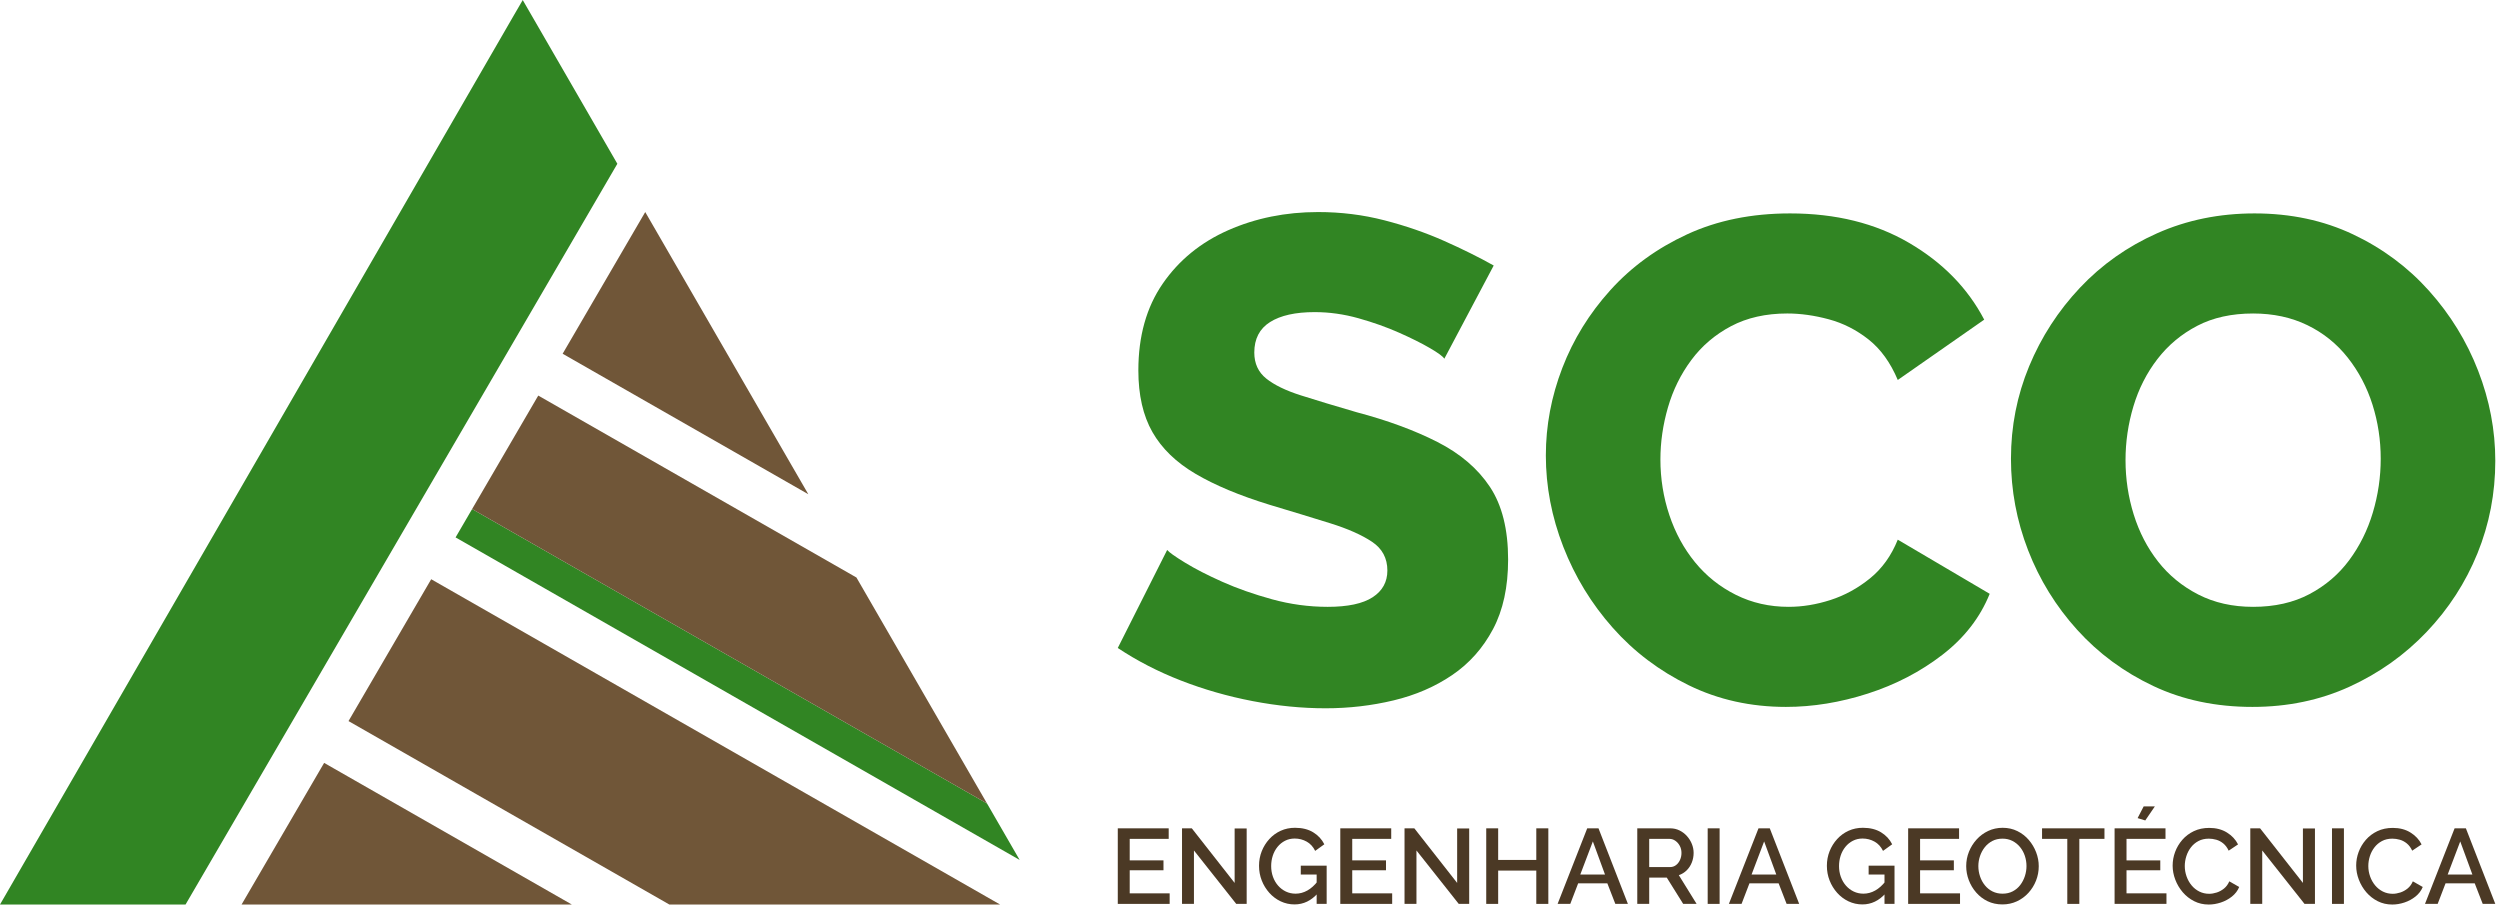 <svg xmlns="http://www.w3.org/2000/svg" xmlns:xlink="http://www.w3.org/1999/xlink" xmlns:serif="http://www.serif.com/" width="100%" height="100%" viewBox="0 0 355 129" xml:space="preserve" style="fill-rule:evenodd;clip-rule:evenodd;stroke-linejoin:round;stroke-miterlimit:2;"><g><g><path d="M34.303,128.443l11.724,-20.112l35.174,20.112l-46.898,0Z" style="fill:#705638;"></path><path d="M95.048,128.443l-45.559,-26.05l11.741,-20.142l80.784,46.192l-46.966,0Z" style="fill:#705638;"></path><path d="M26.347,128.443l-26.347,0l72.966,-126.265l1.264,-2.169l13.434,23.247l-61.317,105.187Z" style="fill:#318523;"></path><path d="M144.791,122.113l-80.099,-45.8l2.346,-4.026l73.121,41.81l4.632,8.016Z" style="fill:#318523;"></path><path d="M114.78,70.18l-34.885,-19.948l11.729,-20.122l23.156,40.07Z" style="fill:#705638;"></path><path d="M67.038,72.287l9.395,-16.116l45.181,25.834l18.545,32.092l-73.121,-41.81Z" style="fill:#705638;"></path><path d="M72.966,2.178l1.259,-2.178l0.005,0.009l-1.264,2.169Z" style="fill:#808080;"></path></g><g><path d="M205.094,50.938c-0.195,-0.324 -0.877,-0.827 -2.046,-1.508c-1.169,-0.682 -2.63,-1.412 -4.384,-2.19c-1.753,-0.779 -3.669,-1.46 -5.747,-2.044c-2.078,-0.584 -4.156,-0.876 -6.235,-0.876c-2.727,0 -4.838,0.47 -6.331,1.411c-1.494,0.941 -2.241,2.385 -2.241,4.331c0,1.558 0.568,2.79 1.705,3.699c1.136,0.908 2.776,1.703 4.919,2.384c2.143,0.682 4.773,1.477 7.891,2.385c4.416,1.168 8.247,2.579 11.494,4.234c3.248,1.654 5.732,3.779 7.453,6.375c1.72,2.595 2.581,6.034 2.581,10.317c-0,3.893 -0.714,7.186 -2.143,9.878c-1.429,2.693 -3.361,4.867 -5.796,6.521c-2.436,1.655 -5.212,2.855 -8.329,3.601c-3.117,0.747 -6.332,1.12 -9.644,1.12c-3.377,-0 -6.835,-0.341 -10.374,-1.022c-3.54,-0.681 -6.933,-1.655 -10.18,-2.92c-3.247,-1.265 -6.235,-2.806 -8.962,-4.623l7.014,-13.918c0.259,0.324 1.104,0.925 2.532,1.8c1.429,0.876 3.199,1.785 5.309,2.726c2.111,0.941 4.465,1.768 7.063,2.482c2.597,0.713 5.228,1.07 7.89,1.07c2.858,0 4.985,-0.454 6.381,-1.362c1.396,-0.909 2.094,-2.174 2.094,-3.796c0,-1.752 -0.73,-3.115 -2.192,-4.088c-1.461,-0.973 -3.441,-1.849 -5.942,-2.628c-2.5,-0.779 -5.374,-1.654 -8.621,-2.628c-4.221,-1.297 -7.712,-2.757 -10.472,-4.38c-2.76,-1.622 -4.805,-3.601 -6.137,-5.937c-1.331,-2.335 -1.997,-5.255 -1.997,-8.759c0,-4.867 1.153,-8.971 3.458,-12.312c2.306,-3.342 5.407,-5.872 9.303,-7.592c3.897,-1.719 8.151,-2.579 12.762,-2.579c3.247,0 6.38,0.389 9.4,1.168c3.02,0.779 5.845,1.752 8.475,2.92c2.63,1.168 4.984,2.336 7.062,3.504l-7.013,13.236Z" style="fill:#318523;fill-rule:nonzero;"></path><path d="M219.511,64.662c-0,-4.218 0.779,-8.354 2.338,-12.41c1.558,-4.055 3.831,-7.737 6.819,-11.046c2.987,-3.31 6.624,-5.954 10.91,-7.933c4.286,-1.979 9.157,-2.968 14.612,-2.968c6.494,-0 12.128,1.395 16.901,4.185c4.773,2.79 8.329,6.424 10.667,10.901l-12.274,8.565c-1.039,-2.466 -2.419,-4.38 -4.14,-5.743c-1.721,-1.362 -3.605,-2.32 -5.65,-2.871c-2.046,-0.552 -4.01,-0.827 -5.894,-0.827c-3.052,-0 -5.715,0.6 -7.988,1.8c-2.273,1.201 -4.156,2.807 -5.65,4.818c-1.493,2.011 -2.597,4.25 -3.312,6.716c-0.714,2.465 -1.071,4.931 -1.071,7.397c-0,2.725 0.422,5.353 1.266,7.883c0.844,2.531 2.062,4.769 3.653,6.716c1.591,1.946 3.523,3.487 5.796,4.623c2.273,1.135 4.773,1.703 7.501,1.703c1.948,0 3.929,-0.324 5.942,-0.973c2.013,-0.649 3.881,-1.671 5.601,-3.066c1.721,-1.395 3.037,-3.228 3.946,-5.499l13.053,7.689c-1.364,3.374 -3.604,6.261 -6.721,8.662c-3.118,2.401 -6.641,4.234 -10.57,5.499c-3.929,1.265 -7.809,1.898 -11.641,1.898c-5,0 -9.595,-1.022 -13.784,-3.066c-4.188,-2.044 -7.793,-4.769 -10.812,-8.175c-3.02,-3.407 -5.358,-7.235 -7.014,-11.485c-1.656,-4.25 -2.484,-8.581 -2.484,-12.993Z" style="fill:#318523;fill-rule:nonzero;"></path><path d="M319.846,100.381c-5.195,0 -9.887,-0.989 -14.076,-2.968c-4.189,-1.979 -7.793,-4.64 -10.813,-7.981c-3.02,-3.342 -5.341,-7.105 -6.965,-11.29c-1.623,-4.186 -2.435,-8.517 -2.435,-12.994c-0,-4.607 0.86,-8.986 2.581,-13.139c1.721,-4.153 4.124,-7.867 7.209,-11.144c3.085,-3.277 6.738,-5.856 10.959,-7.738c4.221,-1.881 8.832,-2.822 13.833,-2.822c5.13,-0 9.79,0.989 13.978,2.968c4.189,1.979 7.794,4.656 10.813,8.03c3.02,3.374 5.342,7.153 6.965,11.339c1.624,4.185 2.436,8.451 2.436,12.798c-0,4.607 -0.845,8.987 -2.533,13.14c-1.689,4.152 -4.091,7.867 -7.209,11.144c-3.117,3.276 -6.77,5.872 -10.959,7.786c-4.188,1.914 -8.783,2.871 -13.784,2.871Zm-18.021,-35.038c-0,2.66 0.39,5.239 1.169,7.738c0.779,2.498 1.932,4.72 3.458,6.667c1.526,1.946 3.426,3.503 5.699,4.671c2.273,1.168 4.87,1.752 7.793,1.752c3.052,0 5.715,-0.6 7.988,-1.8c2.273,-1.201 4.156,-2.807 5.65,-4.818c1.493,-2.012 2.614,-4.266 3.36,-6.764c0.747,-2.499 1.121,-5.045 1.121,-7.641c-0,-2.66 -0.39,-5.223 -1.169,-7.689c-0.78,-2.465 -1.949,-4.688 -3.507,-6.667c-1.559,-1.979 -3.475,-3.52 -5.748,-4.623c-2.273,-1.103 -4.838,-1.654 -7.695,-1.654c-3.052,-0 -5.699,0.584 -7.939,1.752c-2.241,1.168 -4.124,2.741 -5.65,4.72c-1.526,1.979 -2.663,4.218 -3.41,6.716c-0.747,2.498 -1.12,5.044 -1.12,7.64Z" style="fill:#318523;fill-rule:nonzero;"></path></g><g><path d="M166.091,126.856l0,1.497l-7.366,-0l-0,-10.73l7.23,-0l-0,1.496l-5.536,-0l-0,3.053l4.795,-0l-0,1.405l-4.795,0l-0,3.279l5.672,0Z" style="fill:#4b3925;fill-rule:nonzero;"></path><path d="M169.54,120.766l-0,7.587l-1.694,-0l-0,-10.73l1.391,-0l6.081,7.752l-0,-7.737l1.709,-0l-0,10.715l-1.482,-0l-6.005,-7.587Z" style="fill:#4b3925;fill-rule:nonzero;"></path><path d="M183.834,128.428c-0.706,0 -1.367,-0.146 -1.982,-0.438c-0.615,-0.292 -1.152,-0.695 -1.611,-1.209c-0.459,-0.514 -0.817,-1.098 -1.074,-1.753c-0.257,-0.655 -0.385,-1.35 -0.385,-2.086c-0,-0.735 0.128,-1.425 0.385,-2.07c0.257,-0.645 0.615,-1.219 1.074,-1.723c0.459,-0.504 0.998,-0.897 1.619,-1.179c0.62,-0.282 1.298,-0.423 2.034,-0.423c1.018,0 1.878,0.214 2.579,0.642c0.701,0.429 1.228,0.995 1.581,1.701l-1.301,0.937c-0.283,-0.585 -0.683,-1.023 -1.203,-1.315c-0.519,-0.292 -1.086,-0.439 -1.701,-0.439c-0.505,0 -0.963,0.106 -1.377,0.318c-0.413,0.211 -0.769,0.501 -1.066,0.869c-0.298,0.368 -0.522,0.786 -0.673,1.254c-0.152,0.469 -0.227,0.96 -0.227,1.474c-0,0.544 0.086,1.052 0.257,1.526c0.171,0.474 0.413,0.889 0.726,1.247c0.313,0.357 0.681,0.637 1.104,0.839c0.424,0.201 0.883,0.302 1.377,0.302c0.585,-0 1.142,-0.149 1.671,-0.446c0.529,-0.297 1.026,-0.743 1.49,-1.338l-0,1.723c-0.938,1.058 -2.037,1.587 -3.297,1.587Zm3.131,-4.246l-2.254,-0l-0,-1.255l3.675,0l0,5.426l-1.421,-0l-0,-4.171Z" style="fill:#4b3925;fill-rule:nonzero;"></path><path d="M197.689,126.856l-0,1.497l-7.367,-0l0,-10.73l7.231,-0l-0,1.496l-5.536,-0l-0,3.053l4.794,-0l0,1.405l-4.794,0l-0,3.279l5.672,0Z" style="fill:#4b3925;fill-rule:nonzero;"></path><path d="M201.137,120.766l0,7.587l-1.694,-0l0,-10.73l1.392,-0l6.08,7.752l0,-7.737l1.71,-0l-0,10.715l-1.483,-0l-6.005,-7.587Z" style="fill:#4b3925;fill-rule:nonzero;"></path><path d="M219.863,117.623l0,10.73l-1.709,-0l-0,-4.731l-5.415,0l-0,4.731l-1.694,-0l-0,-10.73l1.694,-0l-0,4.488l5.415,0l-0,-4.488l1.709,-0Z" style="fill:#4b3925;fill-rule:nonzero;"></path><path d="M225.384,117.623l1.603,-0l4.175,10.73l-1.785,-0l-1.134,-2.917l-4.145,-0l-1.119,2.917l-1.8,-0l4.205,-10.73Zm2.526,6.559l-1.724,-4.7l-1.785,4.7l3.509,-0Z" style="fill:#4b3925;fill-rule:nonzero;"></path><path d="M232.493,128.353l-0,-10.73l4.674,-0c0.484,-0 0.928,0.1 1.331,0.302c0.403,0.201 0.754,0.468 1.051,0.801c0.298,0.332 0.53,0.705 0.696,1.118c0.166,0.413 0.249,0.836 0.249,1.27c0,0.473 -0.085,0.927 -0.257,1.36c-0.171,0.433 -0.416,0.806 -0.733,1.118c-0.318,0.312 -0.688,0.539 -1.112,0.68l2.526,4.081l-1.906,-0l-2.329,-3.733l-2.496,-0l0,3.733l-1.694,-0Zm1.694,-5.229l2.965,-0c0.312,-0 0.59,-0.091 0.832,-0.272c0.242,-0.182 0.433,-0.426 0.574,-0.733c0.142,-0.308 0.212,-0.643 0.212,-1.005c0,-0.373 -0.081,-0.708 -0.242,-1.005c-0.161,-0.298 -0.37,-0.537 -0.628,-0.718c-0.257,-0.182 -0.537,-0.272 -0.839,-0.272l-2.874,-0l0,4.005Z" style="fill:#4b3925;fill-rule:nonzero;"></path><rect x="242.491" y="117.623" width="1.694" height="10.73" style="fill:#4b3925;fill-rule:nonzero;"></rect><path d="M249.706,117.623l1.603,-0l4.175,10.73l-1.785,-0l-1.134,-2.917l-4.145,-0l-1.119,2.917l-1.8,-0l4.205,-10.73Zm2.526,6.559l-1.724,-4.7l-1.785,4.7l3.509,-0Z" style="fill:#4b3925;fill-rule:nonzero;"></path><path d="M264.469,128.428c-0.706,0 -1.367,-0.146 -1.982,-0.438c-0.615,-0.292 -1.152,-0.695 -1.611,-1.209c-0.458,-0.514 -0.816,-1.098 -1.074,-1.753c-0.257,-0.655 -0.385,-1.35 -0.385,-2.086c-0,-0.735 0.128,-1.425 0.385,-2.07c0.258,-0.645 0.616,-1.219 1.074,-1.723c0.459,-0.504 0.999,-0.897 1.619,-1.179c0.62,-0.282 1.298,-0.423 2.034,-0.423c1.019,0 1.878,0.214 2.579,0.642c0.701,0.429 1.228,0.995 1.581,1.701l-1.301,0.937c-0.282,-0.585 -0.683,-1.023 -1.202,-1.315c-0.52,-0.292 -1.087,-0.439 -1.702,-0.439c-0.504,0 -0.963,0.106 -1.377,0.318c-0.413,0.211 -0.768,0.501 -1.066,0.869c-0.297,0.368 -0.522,0.786 -0.673,1.254c-0.151,0.469 -0.227,0.96 -0.227,1.474c0,0.544 0.086,1.052 0.257,1.526c0.172,0.474 0.414,0.889 0.726,1.247c0.313,0.357 0.681,0.637 1.104,0.839c0.424,0.201 0.883,0.302 1.377,0.302c0.585,-0 1.142,-0.149 1.671,-0.446c0.53,-0.297 1.026,-0.743 1.49,-1.338l0,1.723c-0.938,1.058 -2.037,1.587 -3.297,1.587Zm3.131,-4.246l-2.254,-0l0,-1.255l3.676,0l-0,5.426l-1.422,-0l-0,-4.171Z" style="fill:#4b3925;fill-rule:nonzero;"></path><path d="M278.324,126.856l-0,1.497l-7.366,-0l-0,-10.73l7.23,-0l-0,1.496l-5.536,-0l-0,3.053l4.795,-0l-0,1.405l-4.795,0l-0,3.279l5.672,0Z" style="fill:#4b3925;fill-rule:nonzero;"></path><path d="M284.344,128.428c-0.776,0 -1.477,-0.151 -2.103,-0.453c-0.625,-0.302 -1.164,-0.713 -1.618,-1.232c-0.454,-0.519 -0.804,-1.103 -1.051,-1.753c-0.247,-0.65 -0.371,-1.317 -0.371,-2.002c0,-0.716 0.131,-1.398 0.393,-2.048c0.263,-0.65 0.626,-1.229 1.09,-1.738c0.463,-0.509 1.01,-0.912 1.641,-1.209c0.63,-0.297 1.313,-0.446 2.049,-0.446c0.767,0 1.465,0.156 2.095,0.469c0.63,0.312 1.17,0.73 1.619,1.254c0.448,0.524 0.796,1.108 1.043,1.753c0.247,0.645 0.371,1.305 0.371,1.98c-0,0.715 -0.129,1.398 -0.386,2.047c-0.257,0.65 -0.617,1.23 -1.081,1.738c-0.464,0.509 -1.011,0.91 -1.641,1.202c-0.631,0.292 -1.314,0.438 -2.05,0.438Zm-3.418,-5.44c-0,0.503 0.08,0.992 0.242,1.466c0.161,0.473 0.39,0.894 0.688,1.261c0.297,0.368 0.658,0.658 1.081,0.869c0.424,0.212 0.898,0.318 1.422,0.318c0.545,-0 1.029,-0.111 1.452,-0.333c0.424,-0.221 0.779,-0.521 1.067,-0.899c0.287,-0.378 0.506,-0.801 0.658,-1.269c0.151,-0.469 0.226,-0.94 0.226,-1.413c0,-0.504 -0.078,-0.99 -0.234,-1.459c-0.156,-0.468 -0.386,-0.886 -0.688,-1.254c-0.303,-0.368 -0.663,-0.657 -1.082,-0.869c-0.418,-0.212 -0.885,-0.317 -1.399,-0.317c-0.544,-0 -1.028,0.11 -1.452,0.332c-0.423,0.222 -0.781,0.519 -1.074,0.892c-0.292,0.372 -0.517,0.791 -0.673,1.254c-0.156,0.464 -0.234,0.937 -0.234,1.421Z" style="fill:#4b3925;fill-rule:nonzero;"></path><path d="M298.834,119.119l-3.569,-0l-0,9.234l-1.709,-0l-0,-9.234l-3.585,-0l-0,-1.496l8.863,-0l0,1.496Z" style="fill:#4b3925;fill-rule:nonzero;"></path><path d="M307.638,126.856l-0,1.497l-7.367,-0l0,-10.73l7.23,-0l0,1.496l-5.536,-0l0,3.053l4.795,-0l0,1.405l-4.795,0l0,3.279l5.673,0Zm-3.01,-10.352l-1.089,-0.332l0.862,-1.662l1.588,-0l-1.361,1.994Z" style="fill:#4b3925;fill-rule:nonzero;"></path><path d="M308.515,122.912c-0,-0.655 0.116,-1.297 0.348,-1.927c0.232,-0.629 0.572,-1.204 1.021,-1.723c0.448,-0.518 0.996,-0.932 1.641,-1.239c0.645,-0.307 1.376,-0.461 2.193,-0.461c0.968,0 1.805,0.219 2.511,0.658c0.706,0.438 1.23,1 1.573,1.685l-1.331,0.891c-0.202,-0.433 -0.456,-0.775 -0.764,-1.027c-0.307,-0.252 -0.64,-0.429 -0.998,-0.529c-0.358,-0.101 -0.709,-0.151 -1.051,-0.151c-0.565,-0 -1.059,0.113 -1.483,0.34c-0.423,0.226 -0.779,0.526 -1.066,0.899c-0.287,0.373 -0.504,0.791 -0.65,1.254c-0.147,0.464 -0.22,0.927 -0.22,1.391c0,0.513 0.086,1.01 0.257,1.488c0.172,0.479 0.411,0.902 0.719,1.27c0.307,0.367 0.673,0.657 1.096,0.869c0.424,0.211 0.888,0.317 1.392,0.317c0.343,-0 0.701,-0.061 1.074,-0.181c0.373,-0.121 0.718,-0.31 1.036,-0.567c0.318,-0.257 0.567,-0.597 0.749,-1.02l1.406,0.801c-0.221,0.534 -0.567,0.987 -1.036,1.36c-0.469,0.373 -0.993,0.655 -1.573,0.846c-0.58,0.192 -1.152,0.287 -1.716,0.287c-0.757,0 -1.448,-0.158 -2.073,-0.476c-0.625,-0.317 -1.164,-0.74 -1.618,-1.269c-0.454,-0.529 -0.807,-1.124 -1.059,-1.784c-0.252,-0.659 -0.378,-1.327 -0.378,-2.002Z" style="fill:#4b3925;fill-rule:nonzero;"></path><path d="M321.236,120.766l-0,7.587l-1.694,-0l-0,-10.73l1.391,-0l6.081,7.752l-0,-7.737l1.709,-0l-0,10.715l-1.482,-0l-6.005,-7.587Z" style="fill:#4b3925;fill-rule:nonzero;"></path><rect x="331.143" y="117.623" width="1.694" height="10.73" style="fill:#4b3925;fill-rule:nonzero;"></rect><path d="M334.577,122.912c-0,-0.655 0.115,-1.297 0.347,-1.927c0.232,-0.629 0.573,-1.204 1.021,-1.723c0.449,-0.518 0.996,-0.932 1.642,-1.239c0.645,-0.307 1.376,-0.461 2.193,-0.461c0.968,0 1.805,0.219 2.511,0.658c0.705,0.438 1.23,1 1.573,1.685l-1.331,0.891c-0.202,-0.433 -0.457,-0.775 -0.764,-1.027c-0.308,-0.252 -0.641,-0.429 -0.999,-0.529c-0.357,-0.101 -0.708,-0.151 -1.051,-0.151c-0.564,-0 -1.059,0.113 -1.482,0.34c-0.424,0.226 -0.779,0.526 -1.066,0.899c-0.288,0.373 -0.505,0.791 -0.651,1.254c-0.146,0.464 -0.219,0.927 -0.219,1.391c-0,0.513 0.086,1.01 0.257,1.488c0.171,0.479 0.411,0.902 0.718,1.27c0.308,0.367 0.674,0.657 1.097,0.869c0.424,0.211 0.887,0.317 1.392,0.317c0.342,-0 0.7,-0.061 1.074,-0.181c0.373,-0.121 0.718,-0.31 1.036,-0.567c0.317,-0.257 0.567,-0.597 0.748,-1.02l1.407,0.801c-0.222,0.534 -0.567,0.987 -1.036,1.36c-0.469,0.373 -0.993,0.655 -1.573,0.846c-0.58,0.192 -1.152,0.287 -1.717,0.287c-0.756,0 -1.447,-0.158 -2.072,-0.476c-0.625,-0.317 -1.165,-0.74 -1.619,-1.269c-0.453,-0.529 -0.806,-1.124 -1.058,-1.784c-0.252,-0.659 -0.378,-1.327 -0.378,-2.002Z" style="fill:#4b3925;fill-rule:nonzero;"></path><path d="M348.553,117.623l1.603,-0l4.175,10.73l-1.785,-0l-1.135,-2.917l-4.144,-0l-1.119,2.917l-1.8,-0l4.205,-10.73Zm2.526,6.559l-1.725,-4.7l-1.784,4.7l3.509,-0Z" style="fill:#4b3925;fill-rule:nonzero;"></path></g></g></svg>